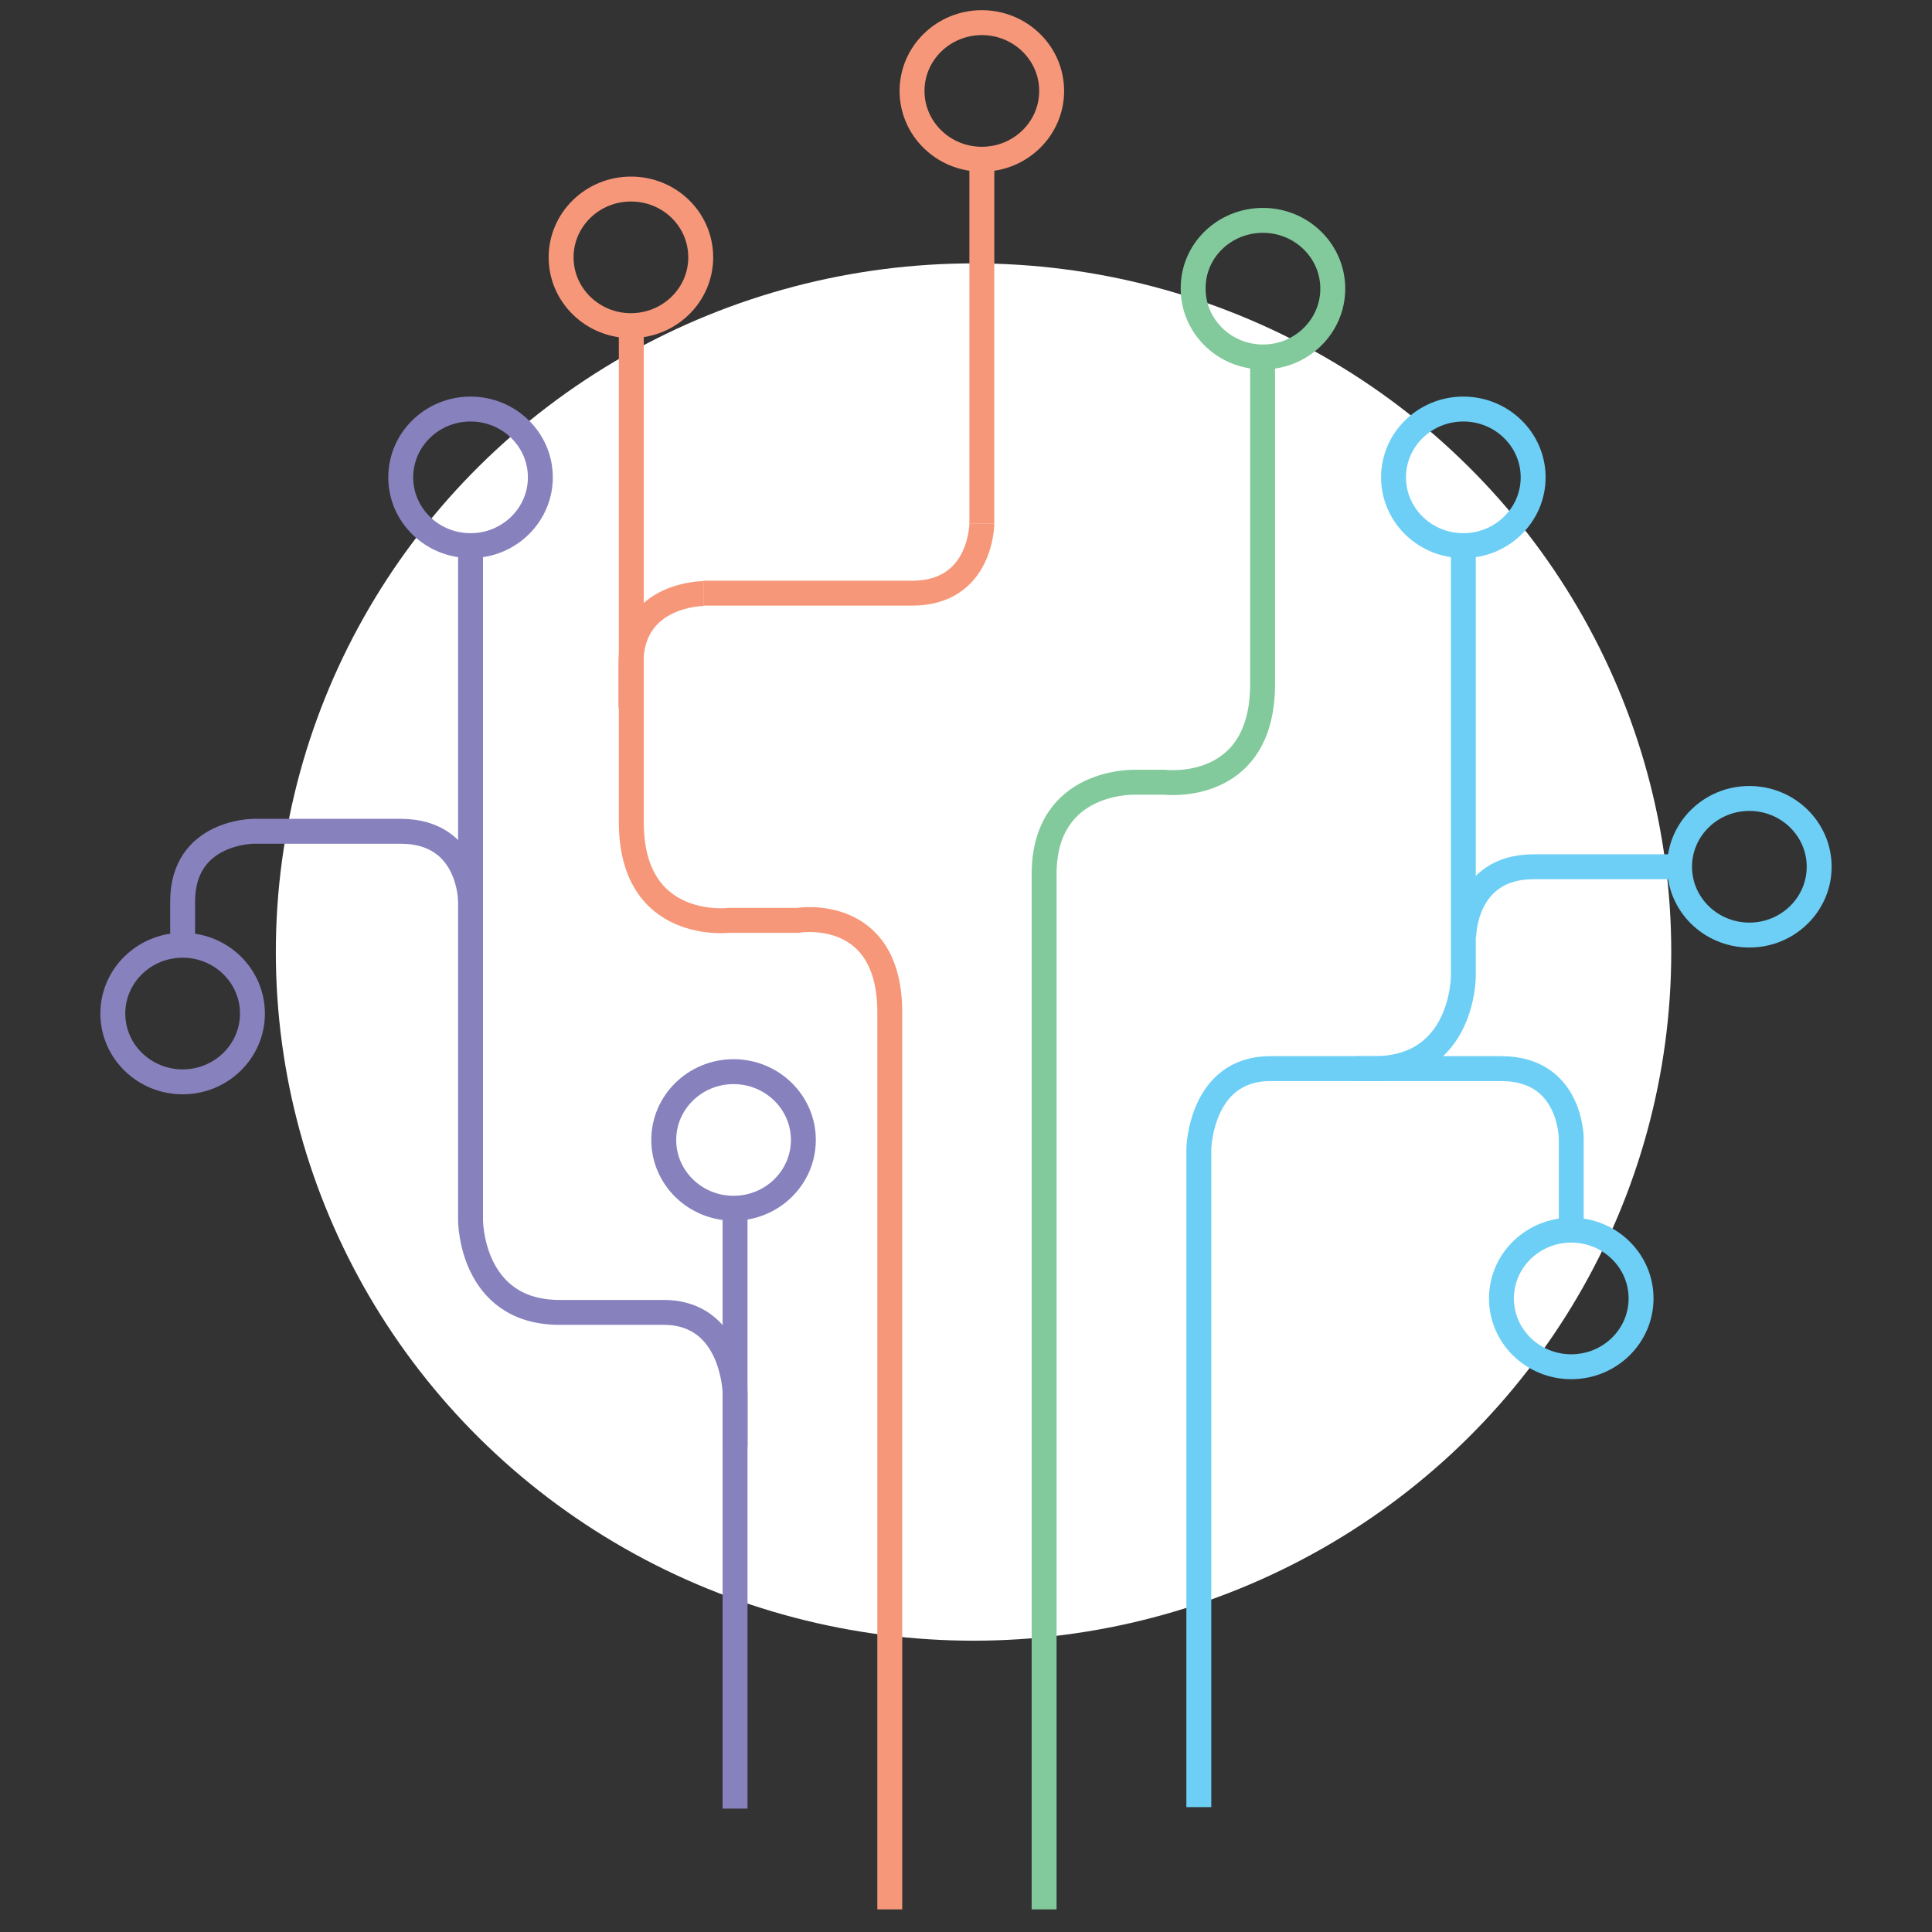 <?xml version="1.0" encoding="utf-8"?>
<!-- Generator: Adobe Illustrator 27.9.2, SVG Export Plug-In . SVG Version: 6.00 Build 0)  -->
<svg version="1.1" id="Layer_1" xmlns="http://www.w3.org/2000/svg" xmlns:xlink="http://www.w3.org/1999/xlink" x="0px" y="0px"
	 viewBox="0 0 512 512" style="enable-background:new 0 0 512 512;" xml:space="preserve">
<rect x="0" y="0" width="512" height="512" fill="#333333" stroke="none"/>
<style type="text/css">
	.st0{fill:#FFFFFF;}
	.st1{fill:none;stroke:#8781BD;stroke-width:6.602;stroke-miterlimit:10;}
	.st2{fill:none;stroke:#F79779;stroke-width:6.602;stroke-miterlimit:10;}
	.st3{fill:none;stroke:#82CA9C;stroke-width:6.602;stroke-miterlimit:10;}
	.st4{fill:none;stroke:#6DCFF6;stroke-width:6.602;stroke-miterlimit:10;}
</style>
<ellipse class="st0" cx="258" cy="252.3" rx="184.9" ry="182.5"/>
<path class="st1" d="M194.4,284c-10.2,0-18.5,8.1-18.5,18.1s8.3,18.1,18.5,18.1s18.5-8.1,18.5-18.1S204.6,284,194.4,284z"/>
<path class="st1" d="M48.4,250.5c-10.2,0-18.5,8.1-18.5,18.1c0,10,8.3,18.1,18.5,18.1s18.5-8.1,18.5-18.1
	C66.9,258.6,58.6,250.5,48.4,250.5z"/>
<path class="st1" d="M124.7,108.4c-10.2,0-18.5,8.1-18.5,18.1c0,10,8.3,18.1,18.5,18.1s18.5-8.1,18.5-18.1
	C143.2,116.5,134.9,108.4,124.7,108.4z"/>
<path class="st1" d="M124.7,238.8c0,0,0-18.5-18.5-18.5h-39c0,0-18.8,0-18.8,18.6v11.6"/>
<path class="st1" d="M194.8,383.3v-63"/>
<path class="st1" d="M194.8,479.3V369.1c0,0-0.4-21.3-18.9-21.3h-27.6c-23.6,0-23.6-24.4-23.6-24.4V144.6"/>
<path class="st2" d="M260.2,6c-10.2,0-18.5,8.1-18.5,18.1c0,10,8.3,18.1,18.5,18.1c10.2,0,18.5-8.1,18.5-18.1
	C278.7,14.1,270.4,6,260.2,6z"/>
<path class="st2" d="M167.2,50.1c-10.2,0-18.5,8.1-18.5,18.1s8.3,18.1,18.5,18.1s18.5-8.1,18.5-18.1S177.5,50.1,167.2,50.1z"/>
<path class="st2" d="M167.2,187.5v-11.6c0-18.6,19.2-18.6,19.2-18.6"/>
<path class="st2" d="M260.2,42.2v96.5"/>
<path class="st2" d="M186.4,157.2c0,0,36.7,0,55.3,0c18.5,0,18.5-18.5,18.5-18.5"/>
<path class="st2" d="M235.8,506V268.3c0-28.5-24.4-24.4-24.4-24.4h-18.1c0,0-26,3.2-26-26V86.3"/>
<path class="st3" d="M334.7,58.4c10.2,0,18.5,8.1,18.5,18.1c0,10-8.3,18.1-18.5,18.1c-10.2,0-18.5-8.1-18.5-18.1
	C316.1,66.5,324.4,58.4,334.7,58.4z"/>
<path class="st3" d="M276.7,506V231.7c0-25.5,24.4-24.4,24.4-24.4h7.5c0,0,26,3.2,26-26V94.6"/>
<path class="st4" d="M416.4,326c10.2,0,18.5,8.1,18.5,18.1s-8.3,18.1-18.5,18.1c-10.2,0-18.5-8.1-18.5-18.1S406.2,326,416.4,326z"/>
<path class="st4" d="M463.6,211.6c10.2,0,18.5,8.1,18.5,18.1c0,10-8.3,18.1-18.5,18.1c-10.2,0-18.5-8.1-18.5-18.1
	C445.1,219.7,453.4,211.6,463.6,211.6z"/>
<path class="st4" d="M387.8,108.4c10.2,0,18.5,8.1,18.5,18.1c0,10-8.3,18.1-18.5,18.1s-18.5-8.1-18.5-18.1
	C369.3,116.5,377.6,108.4,387.8,108.4z"/>
<path class="st4" d="M445,229.7h-38.6c-18.5,0-18.5,18.5-18.5,18.5"/>
<path class="st4" d="M359.3,283.2h38.6c18.5,0,18.5,18.5,18.5,18.5V326"/>
<path class="st4" d="M317.7,478.9V304.5c0,0,0.4-21.3,18.9-21.3h27.6c23.6,0,23.6-24.4,23.6-24.4V144.6"/>
</svg>
